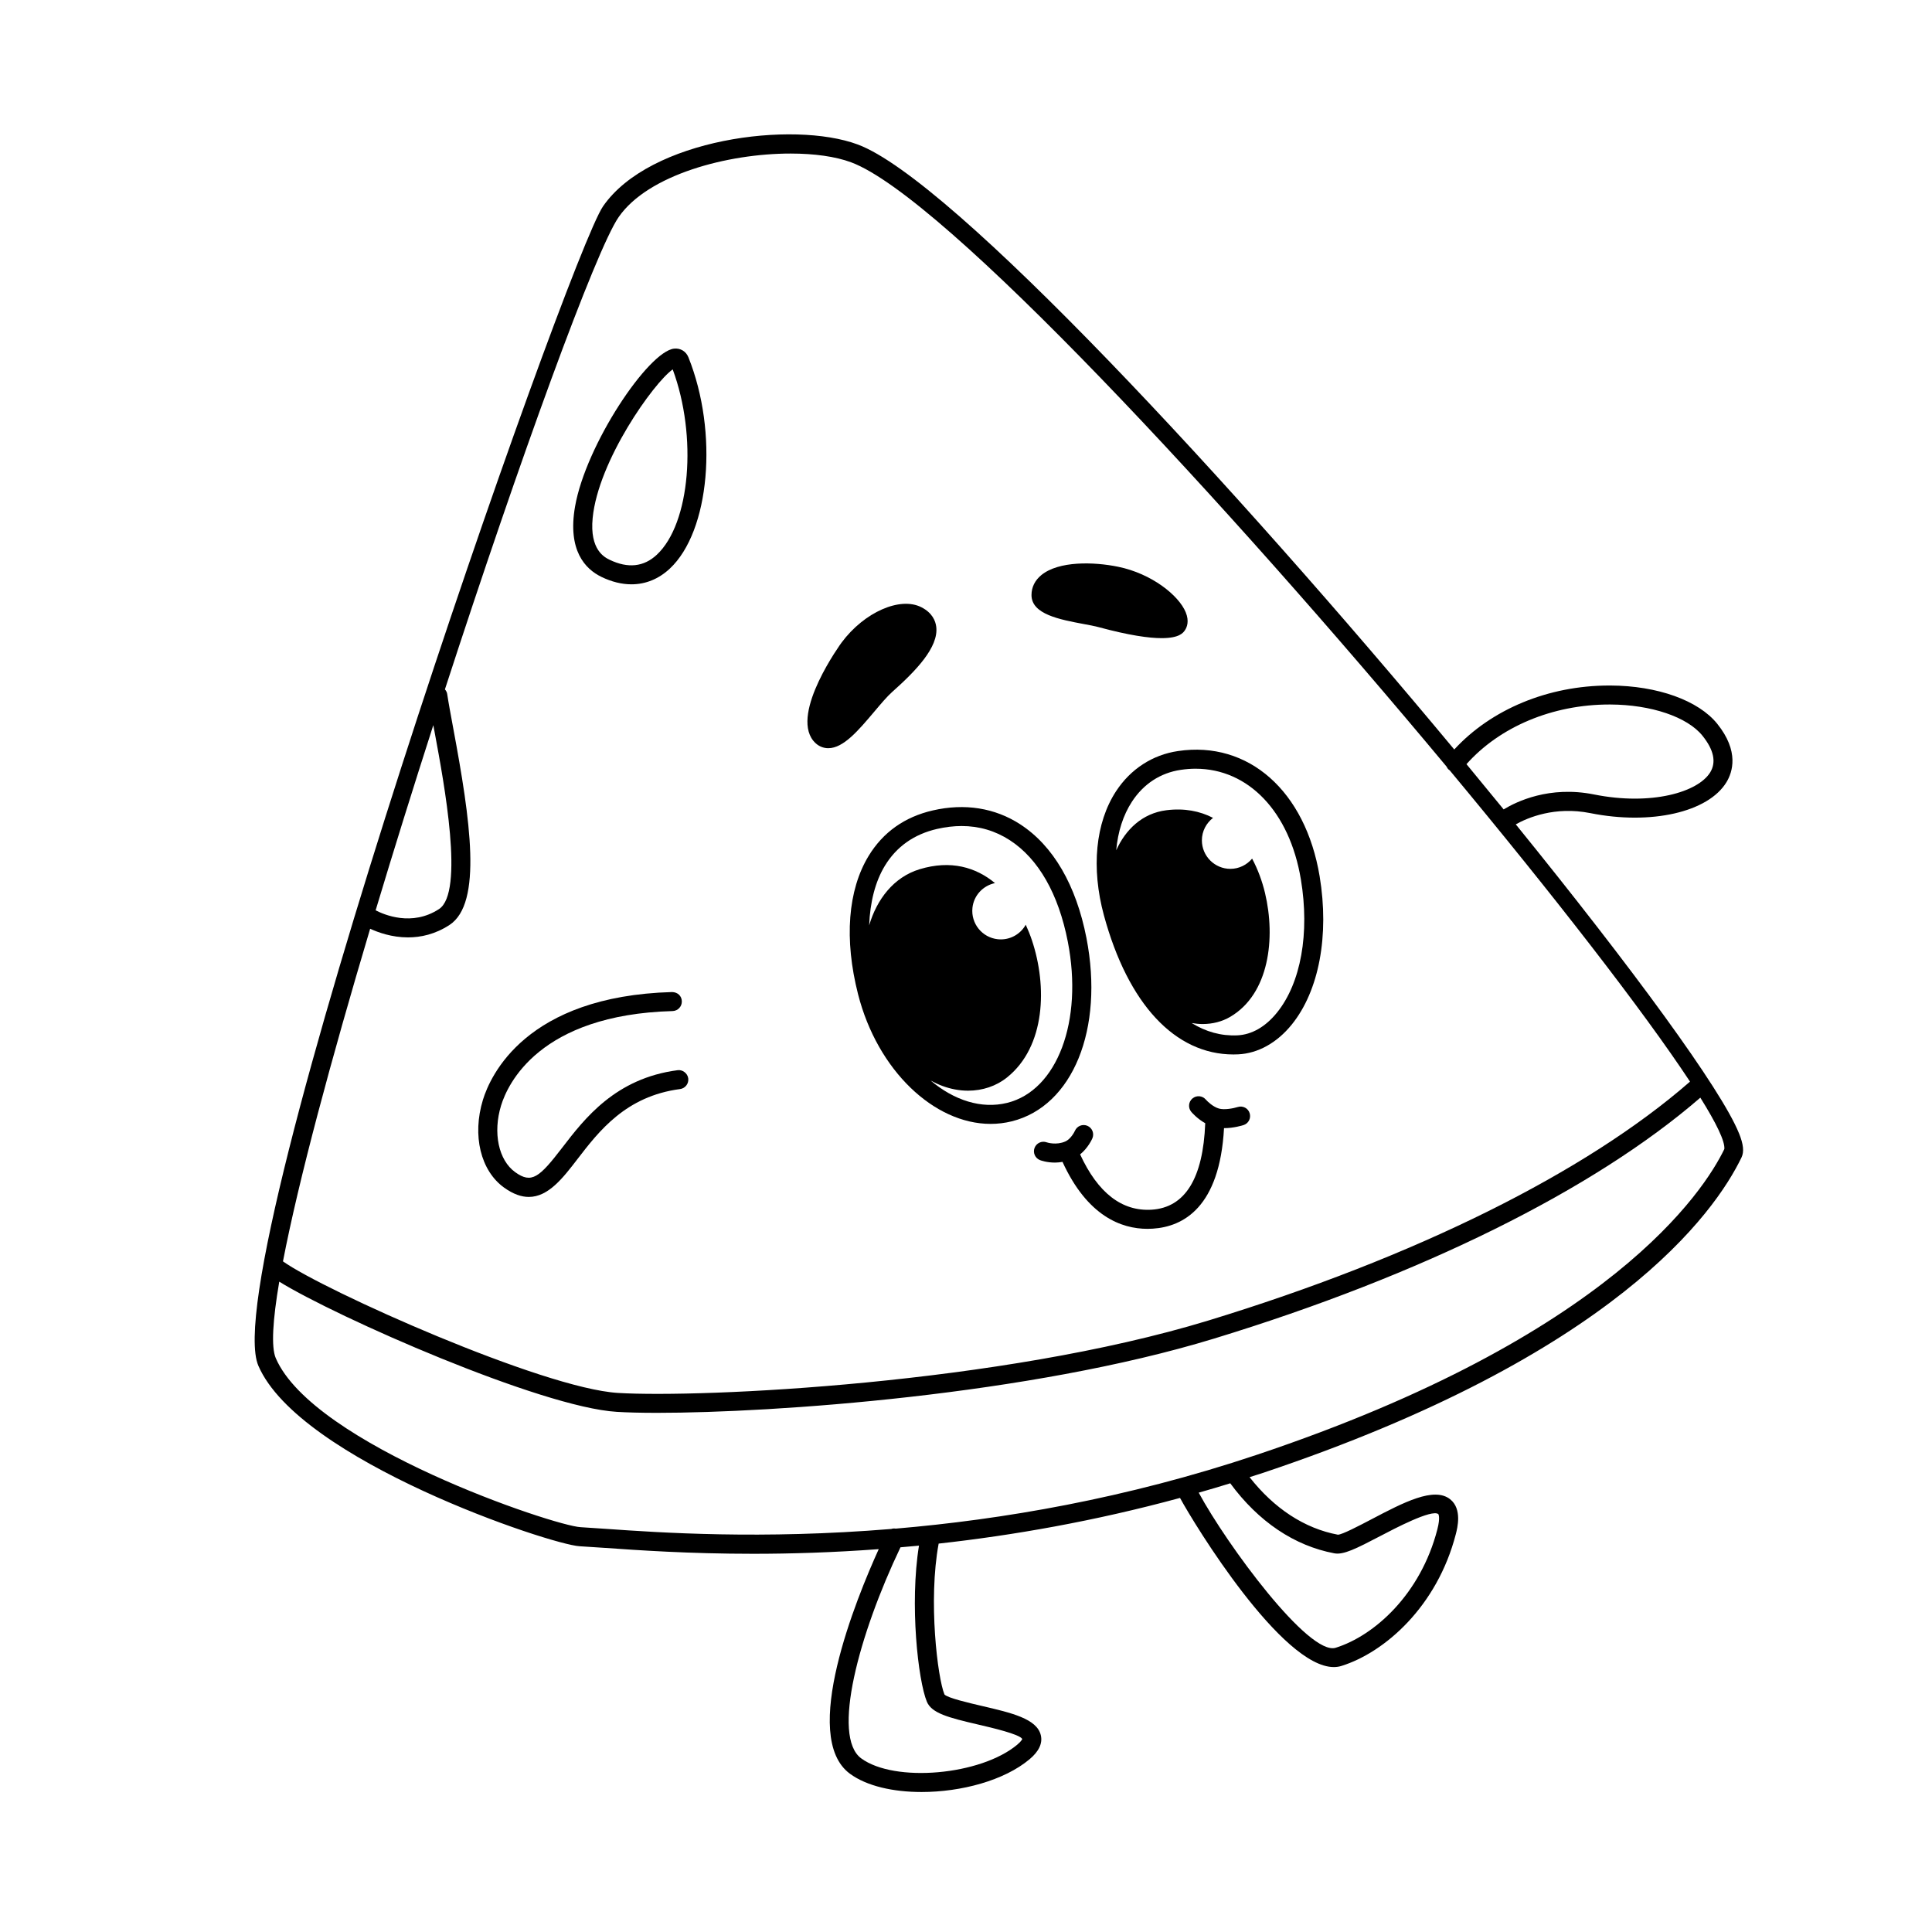 <?xml version="1.0" encoding="UTF-8"?>
<!-- Uploaded to: SVG Repo, www.svgrepo.com, Generator: SVG Repo Mixer Tools -->
<svg fill="#000000" width="800px" height="800px" version="1.1" viewBox="144 144 512 512" xmlns="http://www.w3.org/2000/svg">
 <g>
  <path d="m604.85 444.34c-4.719-11.734-28.363-43.902-59.156-81.879 3.133-1.75 10.359-4.852 19.75-2.977 16.07 3.223 31.258-0.23 36.094-8.207 1.602-2.641 3.422-8.16-2.445-15.457-4.992-6.207-15.852-10.098-28.312-10.152h-0.281c-16.223 0-31.32 6.316-41.105 16.953-58.445-70.281-133.16-151.07-158.09-160.33-17.215-6.402-55.102-1.516-67.48 16.363-9.336 13.48-102.86 280.7-91.355 307.29 10.898 25.211 77.496 47.422 85.145 47.828 1.809 0.098 4.062 0.25 6.723 0.438 8.695 0.609 22.199 1.562 39.301 1.562 9.934 0 21.113-0.336 33.234-1.234-5.875 12.934-20.984 49.727-7.617 59.531 4.473 3.281 11.48 4.832 18.973 4.832 10.484 0 21.914-3.047 28.625-8.691 2.484-2.086 3.481-4.227 2.973-6.363-1.039-4.359-7.773-5.926-15.574-7.742-3.414-0.797-9.133-2.125-9.957-3.047-1.82-4.359-4.348-24.867-1.543-39.988 19.602-2.168 41.195-5.91 63.965-12.102 3.941 7.266 26.992 44.824 40.758 44.824 0.695 0 1.367-0.098 2.012-0.297 11.523-3.598 25.367-15.785 30.309-34.895 0.43-1.664 1.738-6.715-1.492-9.281-4.262-3.387-12.348 0.84-20.898 5.332-3.258 1.707-7.727 4.047-8.852 4.062-8.852-1.664-16.887-6.941-23.406-15.246 1.164-0.379 2.324-0.727 3.492-1.117 93.105-31.18 119.75-68.859 126.88-83.617 0.715-1.5 0.516-3.469-0.664-6.394zm-34.352-113.64h0.258c10.82 0.047 20.41 3.293 24.414 8.273 3.008 3.738 3.699 6.996 2.066 9.688-3.211 5.273-15.598 8.922-30.805 5.879-11.824-2.379-20.59 1.914-23.949 3.961-3.215-3.945-6.5-7.945-9.848-11.992 8.805-9.902 22.777-15.809 37.863-15.809zm-262.54-129.18c7.75-11.195 28.777-16.828 45.57-16.828 6.211 0 11.848 0.77 16.016 2.316 24.496 9.098 99.684 90.363 157.79 160.12 0.156 0.336 0.363 0.648 0.672 0.898 0.047 0.035 0.098 0.039 0.141 0.074 27.684 33.277 51.379 63.824 63.723 82.539-27.609 24.121-72.926 46.605-127.64 63.312-55.137 16.832-134.27 20.535-156.47 19.191-20.008-1.223-77.898-27.141-88.77-34.863 4.125-21.422 12.746-53.41 23.105-88.152 2.074 0.961 5.699 2.293 10.027 2.293 3.394 0 7.203-0.82 10.984-3.285 8.828-5.754 5.523-27.906 1.023-52.055-0.664-3.582-1.254-6.742-1.621-9.176-0.07-0.48-0.309-0.871-0.598-1.215 19.852-61.105 40-116.44 46.047-125.17zm-48.785 136.48c2.57 13.801 7.914 42.516 1.168 46.914-7.176 4.691-14.609 1.473-16.793 0.328 4.84-16.105 10.027-32.719 15.285-49.07 0.117 0.621 0.219 1.176 0.34 1.828zm130.46 256.98c1.27 3.043 5.719 4.211 13.469 6.016 3.859 0.898 11.039 2.57 11.809 3.848 0 0.004-0.125 0.5-1.305 1.492-9.699 8.148-32.516 10.156-41.379 3.648-7.91-5.801-0.609-32.848 10.41-55.934 1.629-0.141 3.246-0.277 4.902-0.438-2.5 15.492-0.242 35.754 2.094 41.367zm107.99-39.332c2.41 0.457 5.801-1.25 12.113-4.551 3.754-1.965 13.707-7.219 15.434-5.844 0.004 0.004 0.59 0.785-0.262 4.07-4.453 17.234-16.738 28.164-26.934 31.352-7.117 2.207-28.867-27.34-36.301-41.105 2.769-0.789 5.551-1.605 8.359-2.481 7.457 10.145 16.98 16.566 27.59 18.559zm-20.598-26.094c-34.816 11.656-67.633 17.164-95.637 19.547-0.406-0.055-0.812-0.047-1.195 0.09-34.395 2.832-61.398 0.969-75.52-0.023-2.691-0.191-4.969-0.348-6.805-0.449-7.055-0.367-70.84-21.781-80.785-44.793-1.258-2.91-0.812-10.062 0.922-20.27 15.156 9.367 69.273 33.266 89.441 34.5 2.746 0.168 6.348 0.262 10.66 0.262 30.996 0 98.656-4.719 147.59-19.664 55.012-16.797 100.74-39.465 128.91-63.863 4.258 6.816 6.559 11.578 6.363 13.617-5.348 11.078-30.094 49.621-123.95 81.047z"/>
  <path d="m277.62 458.75c2.41 1.723 4.555 2.449 6.519 2.449 5.184 0 9.062-5.043 12.848-9.969 5.727-7.453 12.852-16.73 27.23-18.617 1.379-0.18 2.352-1.445 2.176-2.828-0.18-1.387-1.551-2.363-2.828-2.172-16.453 2.152-24.621 12.781-30.578 20.539-6.086 7.926-8.105 9.598-12.438 6.5-4.43-3.176-5.977-10.449-3.754-17.695 1.723-5.617 10.082-24.031 45.449-25.016 1.391-0.039 2.488-1.199 2.449-2.59-0.039-1.391-1.074-2.414-2.59-2.449-38.727 1.082-48.16 22.148-50.125 28.574-2.883 9.438-0.617 18.789 5.641 23.273z"/>
  <path d="m303.4 296.89c2.711 1.309 5.379 1.961 7.934 1.961 3.734 0 7.211-1.395 10.172-4.16 10.602-9.895 12.914-36.059 4.938-55.992-0.641-1.602-2.133-2.484-3.793-2.309-6.82 0.711-23.391 25.438-26.258 41.855-2.027 11.641 2.695 16.562 7.008 18.645zm-2.34-15.609c1.48-15.203 16.164-35.82 21.215-39.387 6.566 17.75 4.664 40.828-4.207 49.113-3.457 3.231-7.648 3.672-12.488 1.352-1.32-0.645-5.348-2.59-4.519-11.078z"/>
  <path d="m374.21 370.8c-5.531 9.078-6.531 22.105-2.812 36.691 5.144 20.176 20.152 34.352 35.129 34.352 1.875 0 3.754-0.223 5.602-0.68 16.172-4.016 24.488-24.445 19.793-48.578-2.742-14.043-8.812-24.461-17.551-30.133-6.707-4.359-14.715-5.629-23.176-3.68-7.453 1.715-13.16 5.766-16.984 12.027zm24.629-7.894c4.641 0 8.922 1.258 12.793 3.769 7.566 4.918 12.879 14.207 15.348 26.875 4.106 21.062-2.797 39.43-16.055 42.719-6.867 1.699-14.098-0.691-20.289-5.906 2.066 1.125 4.195 1.918 6.348 2.332 1.188 0.23 2.383 0.348 3.559 0.348 3.836 0 7.473-1.215 10.332-3.512 10.227-8.195 10.68-24.172 6.59-36.371-0.465-1.387-1.02-2.754-1.633-4.098-1.43 2.57-4.293 4.172-7.402 3.844-4.152-0.438-7.16-4.16-6.723-8.309 0.352-3.344 2.852-5.914 5.977-6.57-5.059-4.191-11.699-6.172-19.938-3.684-7.004 2.117-11.418 8.121-13.41 14.879 0.238-6.152 1.613-11.598 4.176-15.805 3.082-5.062 7.734-8.344 13.816-9.742 2.242-0.512 4.41-0.77 6.512-0.77z"/>
  <path d="m439.77 353.68c-5.461 8.348-6.629 20.344-3.219 32.898 6.394 23.512 18.852 36.863 34.32 36.863 0.418 0 0.836-0.012 1.258-0.031 5.234-0.242 10.281-3.043 14.203-7.894 7.231-8.938 9.984-23.625 7.387-39.285-3.762-22.621-18.867-35.977-37.535-33.195-6.746 0.988-12.574 4.773-16.414 10.645zm21.086-5.961c13.926 0 24.895 11.305 27.891 29.336 2.371 14.262 0.004 27.457-6.332 35.293-3.047 3.773-6.688 5.856-10.523 6.031-4.273 0.191-8.34-0.941-12.086-3.266 0.977 0.172 1.953 0.266 2.918 0.266 2.625 0 5.141-0.641 7.297-1.906 10.34-6.062 12.078-20.859 9.219-32.832-0.746-3.113-1.883-6.223-3.414-9.098-1.387 1.641-3.43 2.707-5.75 2.711-4.172 0-7.559-3.379-7.562-7.551 0-2.434 1.168-4.574 2.953-5.961-3.481-1.793-7.598-2.629-12.391-2.019-6.379 0.816-10.797 5.133-13.266 10.609 0.438-4.914 1.84-9.32 4.176-12.891 3.082-4.715 7.559-7.629 12.934-8.422 1.332-0.199 2.648-0.301 3.938-0.301z"/>
  <path d="m472.02 437.37c-1.168 0.367-3.535 0.816-4.961 0.418-1.566-0.438-3.062-1.875-3.512-2.394-0.906-1.055-2.488-1.18-3.543-0.281-1.062 0.902-1.188 2.492-0.293 3.551 0.195 0.23 1.594 1.828 3.688 3.004-0.57 14.594-5.316 22.344-14.203 22.914-7.898 0.484-14.254-4.473-18.953-14.656 2.074-1.676 3.117-3.953 3.254-4.273 0.543-1.281-0.051-2.754-1.328-3.305-1.27-0.543-2.762 0.051-3.305 1.328-0.188 0.441-1.176 2.223-2.535 2.82-2.434 1.062-4.816 0.273-4.926 0.238-1.305-0.484-2.734 0.172-3.234 1.465-0.492 1.301 0.16 2.754 1.461 3.25 0.266 0.102 1.805 0.648 3.941 0.648 0.621 0 1.305-0.07 2.004-0.188 6.578 14.363 15.566 17.746 22.523 17.746 0.484 0 0.945-0.016 1.41-0.047 8.086-0.52 17.723-5.672 18.871-26.641 0.016 0 0.023 0.004 0.039 0.004 2.504 0 4.793-0.707 5.129-0.812 1.324-0.422 2.047-1.84 1.621-3.164-0.402-1.312-1.809-2.043-3.148-1.625z"/>
  <path d="m363.43 342.28h0.074c4.012 0 7.977-4.699 12.176-9.668 1.758-2.082 3.414-4.047 4.766-5.25 6.168-5.488 12.367-11.828 11.664-17.285-0.195-1.535-1.039-3.672-3.918-5.144-5.648-2.898-15.148 1.285-21.137 9.316-0.137 0.18-13.512 18.512-7.551 26.023 1.301 1.625 2.852 1.988 3.926 2.008z"/>
  <path d="m431.33 309.4c1.426 0.266 2.699 0.5 3.598 0.742 8.297 2.246 13.559 2.973 16.922 2.973 4.766 0 5.738-1.457 6.184-2.121 0.5-0.742 1.18-2.348 0.191-4.742-1.855-4.508-9.062-10.246-17.91-12.055-6.504-1.336-15.738-1.551-20.332 2.191-1.715 1.395-2.621 3.231-2.625 5.301-0.008 5.094 7.418 6.484 13.973 7.711z"/>
 </g>
</svg>